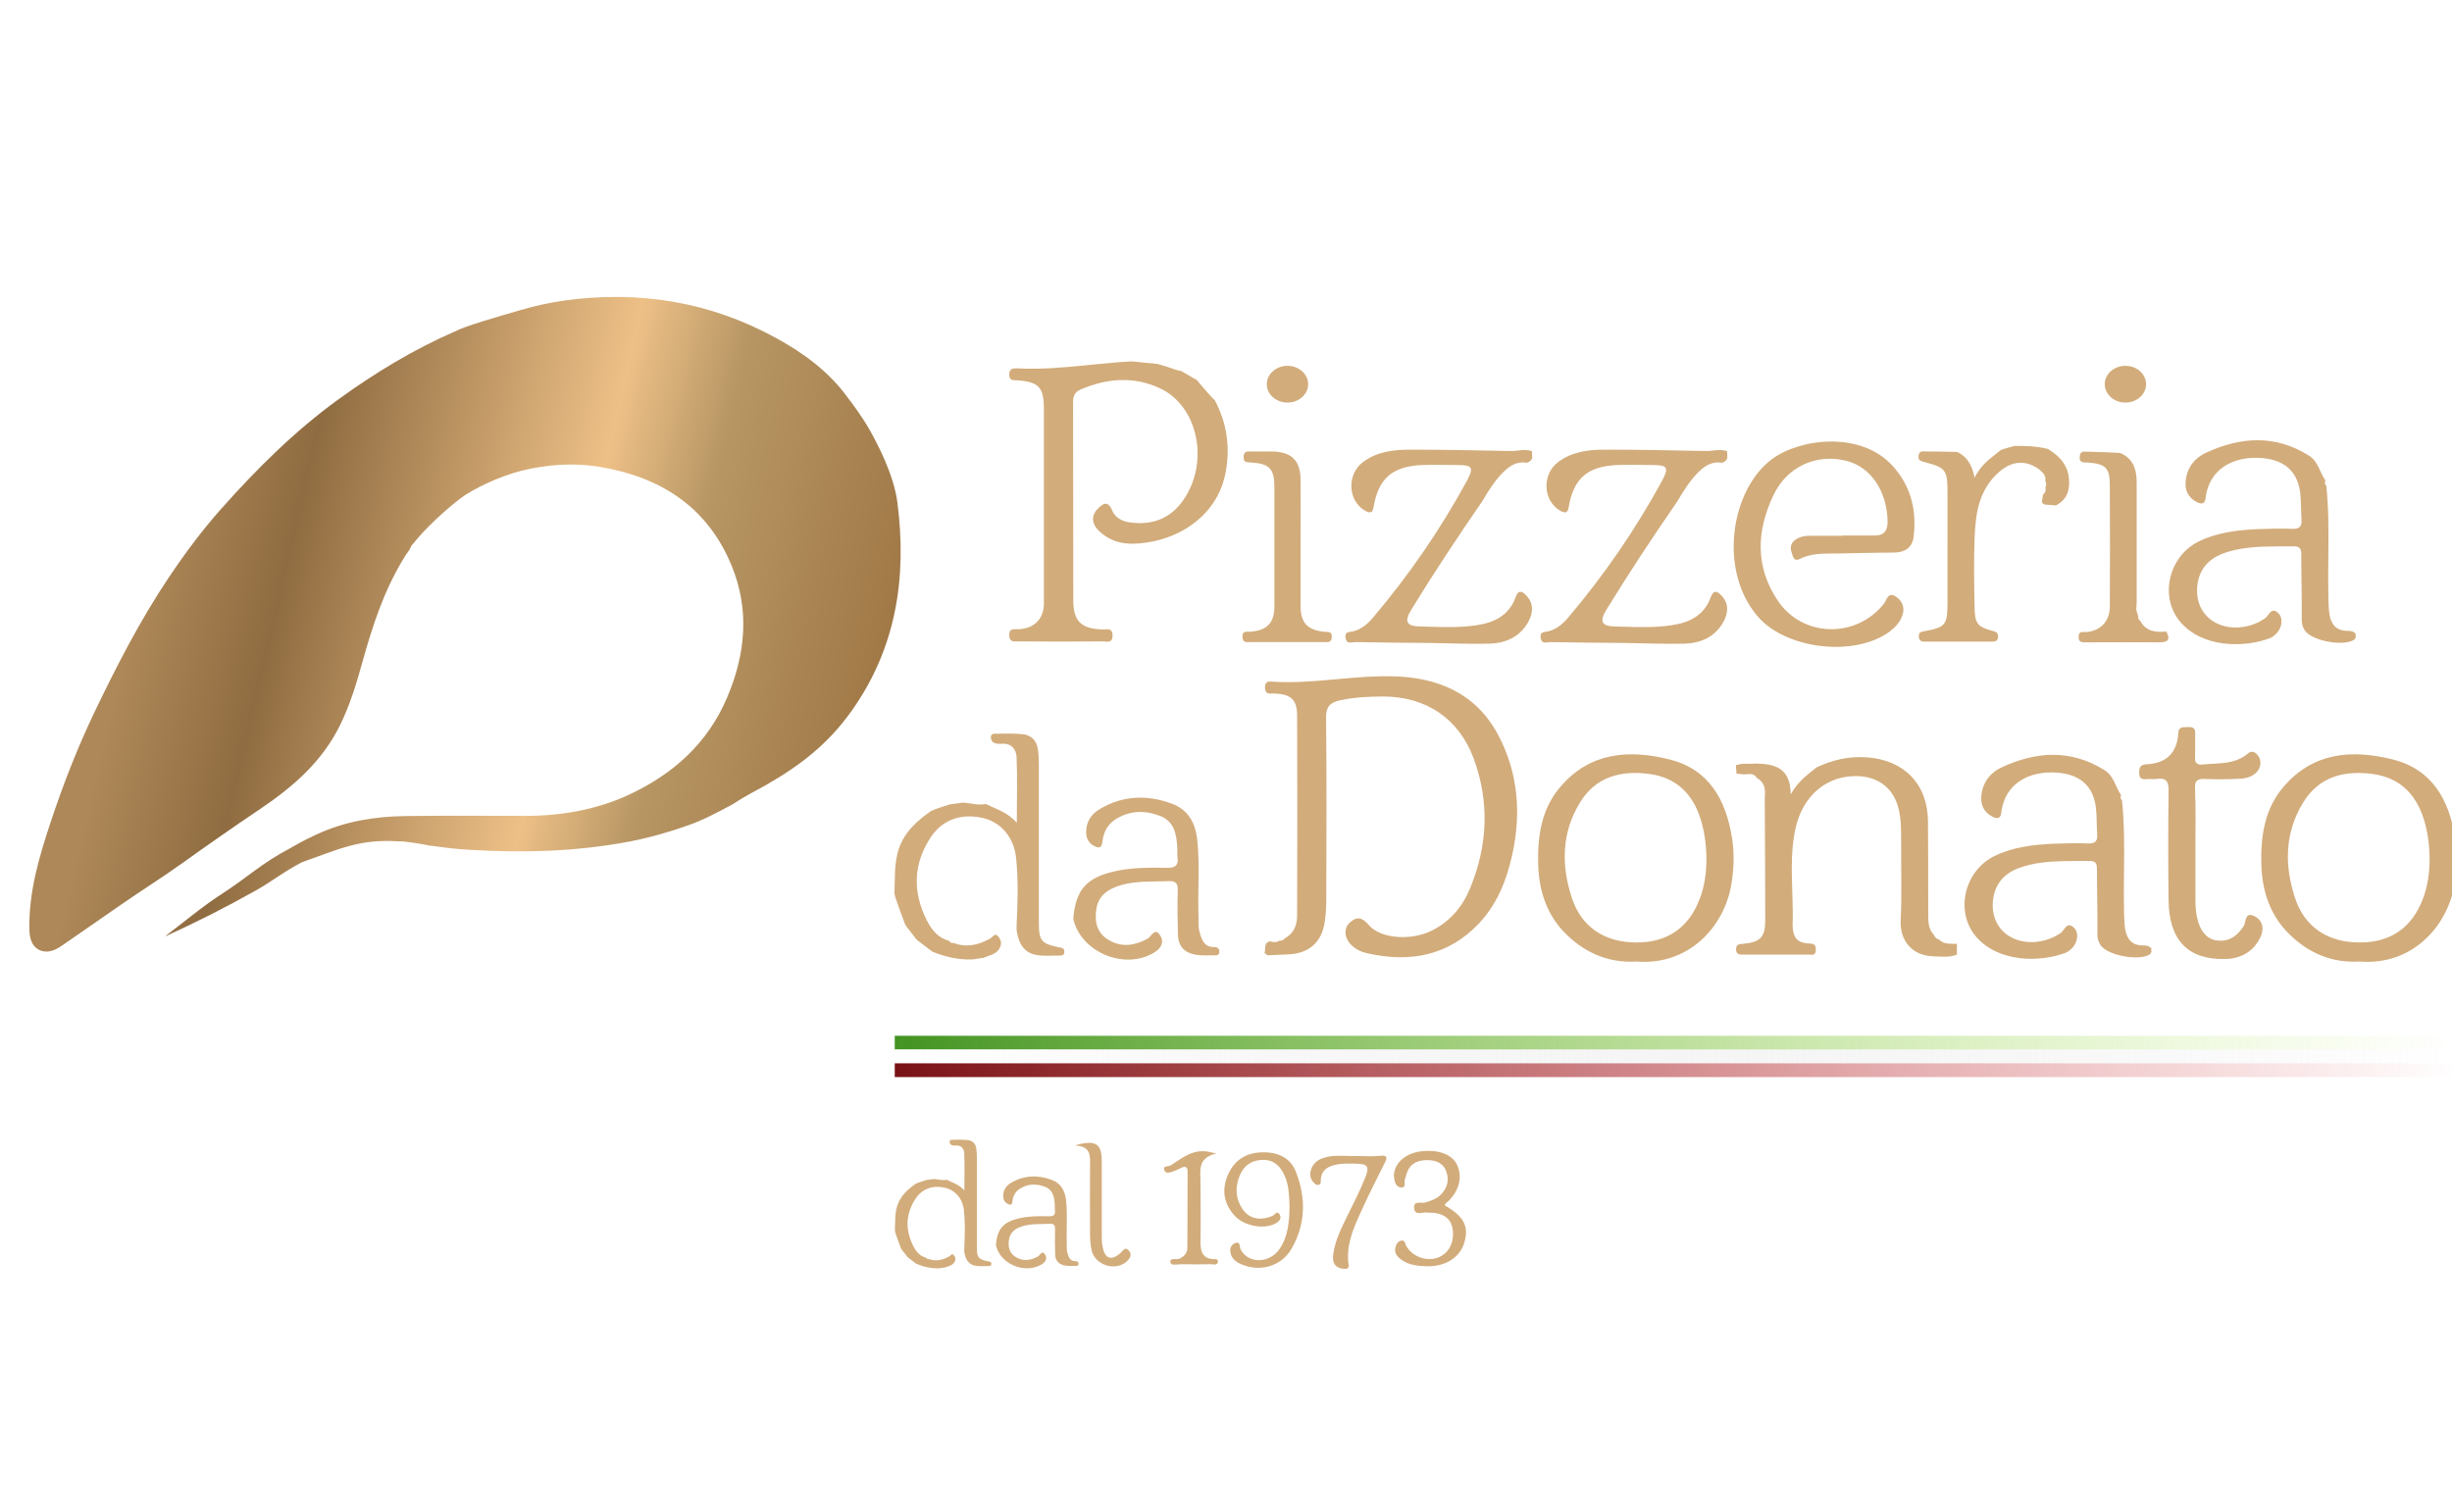 <?xml version="1.0" encoding="UTF-8"?> <svg xmlns="http://www.w3.org/2000/svg" xmlns:xlink="http://www.w3.org/1999/xlink" width="1420px" height="876px" viewBox="0 0 1420 876" version="1.1"><title>Pizzeria_da_Donato_Logo</title><defs><filter x="-5.9%" y="-14.7%" width="111.7%" height="129.3%" filterUnits="objectBoundingBox" id="filter-1"><feOffset dx="10" dy="15" in="SourceAlpha" result="shadowOffsetOuter1"></feOffset><feGaussianBlur stdDeviation="14" in="shadowOffsetOuter1" result="shadowBlurOuter1"></feGaussianBlur><feColorMatrix values="0 0 0 0 0 0 0 0 0 0 0 0 0 0 0 0 0 0 0.5 0" type="matrix" in="shadowBlurOuter1" result="shadowMatrixOuter1"></feColorMatrix><feMerge><feMergeNode in="shadowMatrixOuter1"></feMergeNode><feMergeNode in="SourceGraphic"></feMergeNode></feMerge></filter><linearGradient x1="112.739%" y1="40.029%" x2="16.351%" y2="23.16%" id="linearGradient-2"><stop stop-color="#946937" offset="0%"></stop><stop stop-color="#B79664" offset="36.896%"></stop><stop stop-color="#EDC087" offset="49.868%"></stop><stop stop-color="#8F6C41" offset="83.652%"></stop><stop stop-color="#AE8858" offset="100%"></stop></linearGradient><linearGradient x1="100%" y1="50%" x2="0%" y2="50%" id="linearGradient-3"><stop stop-color="#B4EC51" stop-opacity="0" offset="0%"></stop><stop stop-color="#429321" offset="100%"></stop></linearGradient><linearGradient x1="0%" y1="50%" x2="100%" y2="50%" id="linearGradient-4"><stop stop-color="#FFFFFF" offset="0%"></stop><stop stop-color="#D8D8D8" stop-opacity="0" offset="100%"></stop></linearGradient><linearGradient x1="100%" y1="50%" x2="0%" y2="50%" id="linearGradient-5"><stop stop-color="#D8232A" stop-opacity="0" offset="0%"></stop><stop stop-color="#781115" offset="100%"></stop></linearGradient></defs><g id="Pizzeria_da_Donato_Logo" stroke="none" stroke-width="1" fill="none" fill-rule="evenodd"><g id="Group-2" filter="url(#filter-1)" transform="translate(7, 157)"><g id="pala" transform="translate(-0, 0)" fill="url(#linearGradient-2)" fill-rule="nonzero"><path d="M158.243,327.278 C147.657,332.683 140.57,338.515 131.476,343.635 C114.267,353.322 96.655,362.298 78.441,370.487 C89.345,362.261 99.823,353.373 111.258,345.968 C127.471,335.466 133.844,328.46 150.984,319.379 C153.114,318.25 157.586,315.388 166.273,311.398 C166.31,311.382 166.347,311.366 166.383,311.35 C182.588,303.815 199.842,300.977 217.499,300.72 C240.851,300.382 264.213,300.615 287.571,300.599 C308.538,300.583 329.08,296.927 347.866,288.06 C372.766,276.307 392.629,258.781 403.923,232.428 C414.891,206.835 417.228,181.098 406.572,155.375 C392.59,121.624 365.535,104.275 330.282,98.436 C315.184,95.935 299.972,97.046 285.48,100.568 C272.579,103.705 256.679,111.211 248.941,117.231 C241.203,123.251 229.425,133.824 222.112,143.135 L221.448,143.8 L220.118,146.46 C217.152,150.737 218.332,148.915 216.337,152.215 C205.217,170.604 198.645,190.761 192.959,211.254 C189.453,223.881 185.685,236.409 179.885,248.165 C169.625,268.961 153.104,283.495 134.029,296.372 C118.69,306.725 103.435,317.337 88.358,328.14 C76.849,336.386 64.809,343.898 53.21,351.962 C41.671,359.978 30.119,368.004 18.545,375.991 C14.441,378.825 9.869,380.408 5.54,378.193 C1.452,376.101 0.145,371.495 0.032,366.863 C-0.505,344.728 5.777,323.93 12.652,303.281 C19.787,281.848 27.997,260.824 37.759,240.437 C50.509,213.809 63.996,187.589 80.435,162.984 C89.778,149.003 99.798,135.47 110.918,122.952 C131.601,99.669 153.623,77.72 178.994,59.334 C200.169,43.989 222.359,30.514 246.336,20.044 C246.445,19.996 246.564,19.97 246.69,19.959 C251.007,17.252 272.136,11.208 284.16,7.703 C292.571,5.251 301.16,3.289 309.89,2.087 C353.134,-3.868 394.185,2.776 432.596,23.884 C448.67,32.719 463.276,43.461 474.136,58.61 C475.875,60.666 482.615,70.003 486.019,75.963 C491.337,85.274 500.623,103.08 502.682,118.964 C508.336,162.584 502.035,203.641 475.875,240.224 C462.403,259.064 446.491,271.369 426.492,282.8 C420.507,286.221 415.721,288.397 406.913,294.106 C398.064,298.762 390.959,302.752 381.183,306.212 C371.407,309.673 359.305,313.22 347.933,315.401 C316.971,321.34 285.816,322.173 254.479,320.23 C245.454,319.672 241.454,319.092 231.419,317.762 C226.766,316.731 215.635,315.029 214.135,315.401 C191.334,313.838 179.621,319.791 158.211,327.34 C158.221,327.32 158.232,327.299 158.243,327.278 Z M174.456,318.26 C174.792,318.104 175.126,317.938 175.456,317.762 C175.44,317.756 175.424,317.75 175.408,317.743 C175.091,317.913 174.773,318.086 174.456,318.26 Z" id="Pala"></path></g><g id="Logo" transform="translate(500.993, 37.383)" fill="#D2AC7B" fill-rule="nonzero"><path d="M283.982,464.124 C279.861,472.505 275.606,480.619 271.751,489.133 L271.257,490.21 C270.679,491.468 270.095,492.726 269.519,493.987 L269.027,495.07 C265.03,503.917 261.564,512.975 262.976,523.187 C263.375,525.582 261.912,525.715 260.184,525.582 C254.467,525.049 253.404,521.325 254.201,516.536 C255.398,508.554 259.12,501.504 262.577,494.321 C265.901,487.536 269.358,480.885 272.15,473.968 C275.473,465.986 274.543,464.789 266.034,464.656 C262.71,464.656 259.386,464.523 256.063,465.188 C251.276,466.119 247.155,468.248 246.889,474.101 C246.889,475.165 247.155,476.495 245.825,476.894 C244.363,477.427 243.299,476.229 242.502,475.298 C238.912,471.307 241.305,464.257 247.155,461.863 C251.736,459.975 256.5,460.031 261.281,460.184 L262.429,460.221 L263.577,460.257 C265.108,460.3 266.637,460.324 268.161,460.266 C272.548,460.266 277.069,460.665 281.323,460.133 C285.71,459.601 285.312,461.464 283.982,464.124 Z M91.12,474.109 C96.162,475.92 98.645,480.145 99.322,485.351 C99.86,489.875 99.875,494.421 99.816,498.965 L99.78,501.443 C99.735,504.333 99.695,507.221 99.774,510.099 C99.924,512.288 99.548,514.476 100.225,516.513 C100.902,518.927 101.73,521.266 104.966,521.191 C105.944,521.191 106.696,521.643 106.621,522.775 C106.561,523.862 105.923,523.934 105.208,523.92 L104.991,523.914 C104.882,523.91 104.773,523.907 104.665,523.907 C102.633,523.907 100.601,524.058 98.72,523.681 C95.259,523.077 93.152,520.889 93.077,517.267 C92.926,512.363 92.851,507.534 93.001,502.63 C93.077,500.14 92.249,499.385 89.766,499.536 C84.649,499.763 79.532,499.385 74.491,500.819 C70.277,502.026 66.891,504.214 66.289,508.968 C65.687,513.118 66.665,516.815 70.578,519.003 C74.716,521.342 78.93,520.738 83.069,518.475 C83.376,518.312 83.678,517.992 83.986,517.645 L84.14,517.469 C84.192,517.41 84.244,517.351 84.296,517.292 L84.453,517.118 C85.293,516.202 86.202,515.541 87.358,517.569 C88.712,519.984 87.207,521.87 85.025,523.153 C75.318,528.811 61.172,522.775 58.764,511.91 C59.517,502.403 63.053,498.405 72.384,496.292 C78.027,495.009 83.821,495.085 89.54,495.16 C92.098,495.236 93.302,494.406 92.926,491.689 C92.776,490.708 92.926,489.652 92.851,488.671 C92.625,484.295 91.948,479.919 87.207,478.108 C82.166,476.146 77.124,476.297 72.459,479.315 C69.976,480.975 68.621,483.541 68.32,486.559 C68.095,489.049 66.74,488.671 65.235,487.766 C63.73,486.86 63.053,485.427 62.978,483.692 C62.903,480.221 64.483,477.655 67.342,475.92 C74.942,471.318 83.069,471.091 91.12,474.109 Z M42.221,451.011 C45.164,451.238 47.05,453.056 47.427,456.085 C47.654,457.675 47.729,459.341 47.729,460.931 L47.729,513.335 C47.729,519.091 48.635,520.151 54.294,521.287 C55.124,521.438 56.105,521.438 56.105,522.725 C56.105,523.901 55.413,524.003 54.604,524.012 L54.37,524.013 L54.37,524.013 C51.955,524.013 49.54,524.24 47.201,523.861 C42.598,523.18 41.013,519.696 40.41,515.607 L40.41,514.092 C40.787,506.671 41.013,499.25 40.259,491.904 C39.58,485.089 35.354,480.166 29.619,478.727 C22.526,476.986 16.263,479.03 12.339,484.786 C6.453,493.57 6.152,502.885 10.83,512.275 C12.415,515.456 14.603,518.258 18.3,519.166 C18.602,519.772 19.055,519.999 19.659,519.848 C23.96,521.514 27.884,520.529 31.732,518.409 C32.562,517.955 33.317,516.289 34.449,517.803 C35.505,519.091 35.58,520.529 34.599,521.968 C33.776,523.156 32.532,523.674 31.25,524.124 L30.479,524.391 C30.137,524.51 29.798,524.632 29.468,524.77 C28.261,524.922 27.129,525.149 25.922,525.3 C21.319,525.452 16.942,524.467 12.717,522.725 C11.056,521.438 9.321,520.151 7.661,518.863 L7.649,518.851 L7.585,518.788 L7.585,518.788 L6.725,517.664 L6.725,517.664 L4.975,515.444 C4.685,515.072 4.397,514.698 4.114,514.32 L4.114,514.092 C4.114,514.092 3.888,514.017 3.888,514.017 C2.756,511.063 1.624,507.958 0.568,504.854 C0.492,504.399 0.341,503.945 0.266,503.491 C0.313,502.481 0.334,501.474 0.351,500.47 L0.372,499.265 C0.433,495.854 0.555,492.459 1.624,489.026 C3.586,483.12 7.812,479.485 12.566,476.153 C12.566,476.153 12.599,476.161 12.644,476.172 L12.789,476.209 C12.834,476.22 12.867,476.228 12.867,476.228 L13.094,476.001 C13.32,475.925 13.622,475.774 13.848,475.698 C15.358,475.168 16.867,474.638 18.376,474.184 C19.885,473.956 21.394,473.805 22.828,473.578 C25.318,473.729 27.808,474.562 30.374,474.032 C33.618,475.774 37.316,476.607 40.485,480.242 C40.485,472.29 40.712,465.399 40.41,458.508 C40.259,456.009 38.674,453.889 35.429,454.191 C34.599,454.267 33.694,454.191 32.939,453.813 C32.26,453.51 31.958,452.753 31.958,451.92 C32.034,450.859 32.864,450.859 33.618,450.859 C36.486,450.859 39.429,450.708 42.221,451.011 Z M232.663,469.844 C238.38,484.743 238.114,499.775 230.004,513.875 C224.021,524.384 211.391,527.71 200.489,522.788 C197.963,521.724 195.836,519.994 194.905,517.467 C193.975,514.673 194.374,511.88 197.298,510.683 C200.489,509.486 199.692,512.811 200.489,514.407 C204.877,522.788 217.241,522.655 223.091,514.008 C228.01,506.692 228.675,498.311 228.808,489.399 C228.542,483.147 228.542,476.495 225.351,470.376 C222.692,465.188 218.703,462.129 212.721,462.528 C206.605,462.794 202.351,465.853 199.957,471.573 C197.165,478.358 197.431,485.009 201.686,491.128 C205.541,496.715 211.923,497.912 218.836,494.986 C219.161,494.856 219.494,494.583 219.833,494.283 L220.205,493.951 C221.141,493.123 222.116,492.414 223.091,494.188 C224.42,496.449 222.825,498.178 220.565,499.376 C214.05,502.967 202.218,500.839 196.767,494.587 C190.784,487.802 189.454,480.087 192.911,471.706 C196.501,462.794 203.547,458.271 212.987,458.138 C221.894,457.872 229.472,461.197 232.663,469.844 Z M120.054,463.459 L120.054,505.229 C120.054,507.889 120.054,510.55 120.586,513.077 C121.916,519.728 125.505,521.059 130.69,516.669 C131.056,516.364 131.401,515.975 131.742,515.589 L131.928,515.379 L132.114,515.173 C133.137,514.055 134.189,513.243 135.742,515.073 C138.003,517.6 136.141,520.128 133.881,521.857 C127.234,527.045 116.066,523.187 114.204,514.94 C113.407,511.481 113.274,507.889 113.274,504.431 C113.141,491.66 113.274,478.757 113.274,465.986 C113.274,465.409 113.284,464.825 113.291,464.243 L113.295,463.855 C113.334,459.077 112.931,454.495 104.366,454.147 C116.598,450.688 120.054,452.95 120.054,463.459 Z M325.861,465.454 C328.919,471.972 327.191,479.688 321.607,485.541 C320.809,486.738 319.081,487.137 318.682,488.867 C329.451,494.986 332.642,500.706 330.249,509.619 C327.989,518.664 319.48,524.384 308.312,524.118 C302.994,523.985 297.676,523.453 293.289,520.128 C291.028,518.398 289.433,516.403 290.098,513.343 C290.497,511.614 291.294,509.885 293.156,509.352 C295.045,508.88 295.525,509.952 295.93,511.137 L296.02,511.402 C296.154,511.8 296.291,512.199 296.479,512.545 C299.936,518.265 307.115,521.192 313.63,519.462 C319.746,517.733 323.468,512.412 323.468,505.362 C323.468,497.779 319.48,493.789 311.636,493.123 C310.572,492.99 309.376,493.256 308.312,492.99 C307.657,492.887 306.895,492.971 306.114,493.081 L305.61,493.154 C303.534,493.453 301.455,493.688 301,490.862 C300.202,485.674 305.254,487.935 307.647,487.137 C310.572,486.206 313.497,485.275 315.89,483.147 C320.012,479.289 321.474,474.633 319.613,469.312 C318.017,464.523 313.896,462.794 309.11,462.661 C303.659,462.528 299.005,464.124 296.878,469.711 C296.346,470.908 296.214,472.372 295.682,473.436 C295.399,474.048 295.45,474.894 295.48,475.72 L295.49,476.01 L295.494,476.296 C295.495,477.569 295.233,478.64 293.289,478.491 C290.364,478.225 289.566,475.165 289.3,472.372 C289.167,471.307 289.3,470.11 289.566,469.046 C291.161,462.794 297.41,458.271 305.653,457.473 C315.624,456.542 323.07,459.468 325.861,465.454 Z M181.61,457.739 C182.408,457.872 183.206,458.138 186.396,458.803 C177.717,460.896 177.016,465.786 177.112,470.821 L177.122,471.252 L177.128,471.468 L177.128,471.468 L177.142,471.901 L177.158,472.333 L177.173,472.764 L177.173,472.764 L177.189,473.194 C177.191,473.266 177.193,473.338 177.196,473.409 L177.208,473.837 C177.217,474.194 177.223,474.548 177.223,474.899 C177.223,486.339 177.489,497.912 177.223,509.352 C177.09,515.871 178.552,520.261 186.131,519.994 C186.529,519.994 186.928,520.394 187.194,520.66 C187.327,521.059 187.327,521.325 187.327,521.591 C186.94,523.235 185.85,523.191 184.722,523.045 L184.44,523.007 C184.392,523.001 184.345,522.995 184.298,522.989 L184.018,522.955 C183.832,522.935 183.649,522.921 183.472,522.921 C177.888,523.054 172.437,523.054 166.853,522.921 C166.324,522.893 165.725,522.929 165.106,522.983 L164.69,523.022 L164.062,523.082 L164.062,523.082 L163.644,523.12 C161.775,523.281 160.057,523.277 159.806,521.857 C159.513,520.171 160.674,519.979 162.086,519.969 L162.403,519.97 C163.472,519.977 164.631,520.03 165.39,519.595 C167.916,518.265 169.645,516.27 169.645,513.343 C169.778,498.711 169.645,484.211 169.778,469.578 C169.778,466.785 168.847,465.853 166.188,467.051 C164.593,467.849 162.997,468.647 161.402,469.179 C159.541,469.844 156.881,470.775 156.217,468.248 C155.685,466.563 156.926,466.356 158.206,466.169 L158.48,466.128 C159.028,466.046 159.559,465.948 159.939,465.72 C160.512,465.353 161.083,464.978 161.652,464.601 L162.675,463.919 C162.789,463.843 162.902,463.767 163.016,463.692 L163.698,463.238 L163.698,463.238 L164.382,462.787 C169.515,459.426 174.802,456.5 181.61,457.739 Z M448.841,230.532 C471.708,236.252 481.413,253.812 485.003,275.628 C486.466,284.806 486.2,294.118 484.604,303.297 C480.35,327.773 459.743,350.122 429.563,347.594 C414.008,348.525 400.713,342.938 389.678,332.429 C377.978,321.388 373.192,306.889 372.793,291.192 C372.394,274.963 374.654,259.133 385.689,246.362 C402.84,226.275 425.441,224.679 448.841,230.532 Z M867.634,230.532 C890.502,236.252 900.207,253.812 903.797,275.628 C905.259,284.806 904.994,294.118 903.398,303.297 C899.144,327.773 878.536,350.122 848.357,347.594 C832.801,348.525 819.506,342.938 808.472,332.429 C796.772,321.388 791.986,306.889 791.587,291.192 C791.188,274.963 793.448,259.133 804.483,246.362 C821.634,226.275 844.235,224.679 867.634,230.532 Z M160.737,256.206 C169.645,259.399 174.032,266.848 175.229,276.027 C176.301,285.027 176.196,294.078 176.057,303.116 L176.011,306.129 C175.945,310.646 175.903,315.159 176.026,319.659 C176.292,323.517 175.628,327.374 176.824,330.966 C178.021,335.223 179.483,339.347 185.2,339.214 C186.928,339.214 188.258,340.012 188.125,342.007 C187.992,344.402 186.264,344.002 184.668,344.002 C181.078,344.002 177.489,344.269 174.165,343.603 C168.049,342.539 164.327,338.681 164.194,332.296 C163.928,323.65 163.795,315.136 164.061,306.489 C164.194,302.1 162.731,300.769 158.344,301.035 C149.303,301.435 140.263,300.769 131.355,303.297 C123.91,305.425 117.927,309.283 116.863,317.664 C115.8,324.98 117.528,331.498 124.442,335.356 C131.754,339.48 139.199,338.415 146.511,334.425 C147.319,333.997 148.109,332.959 148.937,332.055 L149.136,331.841 C150.571,330.331 152.129,329.396 154.09,332.828 C156.483,337.085 153.824,340.411 149.968,342.672 C132.817,352.649 107.823,342.007 103.568,322.852 C104.898,306.09 111.147,299.04 127.632,295.315 C136.607,293.28 145.796,293.184 154.91,293.282 L156.934,293.307 C157.271,293.311 157.608,293.316 157.945,293.32 C162.465,293.453 164.593,291.99 163.928,287.201 C163.662,285.472 163.928,283.609 163.795,281.88 C163.396,274.164 162.2,266.449 153.824,263.256 C144.916,259.798 136.008,260.064 127.765,265.385 C123.378,268.311 120.985,272.834 120.453,278.155 C120.054,282.545 117.661,281.88 115.002,280.284 C112.343,278.687 111.147,276.16 111.014,273.1 C110.881,266.981 113.673,262.458 118.725,259.399 C132.153,251.284 146.511,250.885 160.737,256.206 Z M73.92,215.899 C79.106,216.299 82.429,219.491 83.094,224.812 C83.493,227.606 83.626,230.532 83.626,233.326 L83.626,325.379 C83.626,335.489 85.221,337.351 95.193,339.347 C95.284,339.363 95.376,339.379 95.469,339.394 L95.749,339.439 L95.885,339.461 L95.885,339.461 L96.155,339.507 C97.32,339.718 98.383,340.1 98.383,341.874 C98.383,343.994 97.098,344.127 95.623,344.135 L95.325,344.136 C91.071,344.136 86.817,344.535 82.695,343.869 C74.585,342.672 71.793,336.553 70.73,329.37 L70.73,326.709 C71.394,313.673 71.793,300.636 70.464,287.733 C69.267,275.761 61.822,267.114 51.718,264.587 C39.22,261.527 28.185,265.119 21.272,275.229 C10.902,290.659 10.37,307.022 18.613,323.517 C21.405,329.104 25.261,334.026 31.775,335.622 C32.307,336.686 33.105,337.085 34.168,336.819 C41.746,339.746 48.66,338.016 55.44,334.292 C55.822,334.083 56.194,333.73 56.572,333.369 L56.856,333.099 C57.841,332.179 58.883,331.435 60.227,333.227 C62.088,335.489 62.221,338.016 60.492,340.544 C59.003,342.686 56.733,343.589 54.41,344.394 L53.413,344.737 C52.749,344.966 52.09,345.2 51.452,345.466 C49.325,345.732 47.33,346.131 45.203,346.397 C37.093,346.663 29.382,344.934 21.937,341.874 C19.012,339.613 15.954,337.351 13.029,335.09 L13.015,335.076 L12.943,335.004 L12.903,334.963 C12.899,334.959 12.896,334.957 12.896,334.957 C10.902,332.296 8.775,329.769 6.78,327.108 L6.78,326.709 L6.758,326.702 L6.623,326.657 C6.596,326.648 6.567,326.638 6.539,326.629 L6.404,326.584 C6.39,326.579 6.382,326.576 6.382,326.576 C4.387,321.388 2.393,315.934 0.532,310.48 C0.399,309.682 0.133,308.884 -5.68596149e-14,308.086 C0.399,299.572 -0.266,291.192 2.393,282.678 C5.85,272.302 13.295,265.917 21.671,260.064 C21.671,260.064 22.203,260.197 22.203,260.197 L22.602,259.798 C23,259.665 23.532,259.399 23.931,259.266 C26.59,258.334 29.249,257.403 31.908,256.605 C34.567,256.206 37.226,255.94 39.752,255.541 C44.14,255.807 48.527,257.27 53.047,256.339 C58.764,259.399 65.279,260.862 70.863,267.247 C70.863,253.279 71.261,241.174 70.73,229.069 C70.464,224.679 67.672,220.954 61.955,221.487 C60.492,221.62 58.897,221.487 57.568,220.821 C56.371,220.289 55.839,218.959 55.839,217.496 C55.958,215.826 57.146,215.653 58.349,215.635 L58.626,215.634 L58.764,215.633 L58.764,215.633 C63.816,215.633 69.001,215.367 73.92,215.899 Z M753.297,216.432 C753.164,220.688 753.43,224.812 753.164,229.069 C753.031,232.528 754.361,233.858 757.684,233.459 C759.217,233.301 760.761,233.204 762.306,233.119 L763.233,233.07 L764.105,233.023 C771.078,232.649 778.01,232.129 784.009,226.941 C786.801,224.413 791.055,228.005 791.055,232.528 C791.055,237.45 786.402,241.44 779.222,241.706 C772.442,242.105 765.529,242.105 758.748,241.839 C754.494,241.706 753.031,242.771 753.164,247.293 C753.696,258.467 753.43,269.775 753.43,280.949 L753.43,312.077 C753.43,316.732 753.829,321.388 755.424,325.778 C757.286,331.099 760.742,335.09 766.725,335.489 C773.373,336.021 777.76,332.562 781.35,327.108 C781.726,326.527 781.944,325.664 782.159,324.755 L782.231,324.45 L782.342,323.991 C782.933,321.598 783.804,319.334 787.731,321.388 C792.517,323.916 793.315,328.572 791.055,333.494 C787.066,342.14 779.222,345.998 770.714,346.131 C748.91,346.663 738.141,335.09 737.875,312.21 C737.609,291.059 737.609,269.775 737.875,248.624 C738.008,243.037 736.279,241.041 730.828,241.839 C728.834,242.105 726.84,241.706 724.846,241.972 C722.187,242.105 720.857,241.44 720.857,238.381 C720.857,235.188 721.389,233.592 725.112,233.326 C734.152,232.927 740.8,229.069 742.927,219.624 C743.193,218.294 743.459,216.964 743.459,215.633 C743.459,212.032 745.566,211.804 747.835,211.794 L748.311,211.794 L748.311,211.794 L748.629,211.794 C748.947,211.794 749.264,211.79 749.574,211.776 C753.164,211.643 753.43,213.638 753.297,216.432 Z M700.649,236.651 C704.155,238.823 705.774,242.096 707.316,245.417 L707.659,246.155 C708.458,247.878 709.272,249.592 710.354,251.151 C709.955,252.481 709.955,253.546 710.886,254.211 C712.298,267.679 712.205,281.2 712.066,294.708 L712.025,298.76 C711.958,305.512 711.916,312.259 712.082,318.994 L712.116,319.901 L712.116,319.901 L712.175,321.712 C712.255,324.124 712.36,326.516 712.747,328.838 C713.678,334.425 716.47,338.149 722.718,338.282 L722.932,338.283 L722.932,338.283 L723.359,338.285 C725.132,338.305 726.849,338.496 728.037,340.278 C727.904,340.411 727.771,340.544 727.771,340.81 C727.771,341.076 727.904,341.475 728.037,341.741 C727.771,342.273 727.505,343.071 726.973,343.47 C720.724,347.461 702.643,344.136 698.522,338.149 C697.325,336.42 696.66,334.425 696.66,332.03 C696.719,326.532 696.673,321.034 696.604,315.535 L696.493,307.288 C696.439,303.164 696.394,299.04 696.394,294.916 L696.394,294.193 C696.387,291.469 696.176,289.329 692.14,289.329 C689.996,289.354 687.848,289.356 685.697,289.358 L683.546,289.363 C674.939,289.387 666.314,289.562 657.839,291.458 C648,293.719 639.359,297.976 636.7,309.017 C634.439,318.994 637.896,328.173 645.474,332.828 C654.116,338.282 666.613,337.218 675.521,330.966 C677.648,329.503 678.978,323.916 683.232,328.173 C686.157,331.232 685.226,337.218 681.238,340.544 C680.44,341.209 679.51,342.007 678.579,342.406 C663.423,348.259 639.093,348.259 626.196,332.961 C614.098,318.595 619.549,294.916 637.231,286.403 C648,281.215 659.7,279.884 671.4,279.352 C678.047,279.086 684.695,278.953 691.342,279.219 C695.464,279.352 696.793,277.756 696.527,273.765 C696.128,268.444 696.394,263.123 695.73,257.935 C694.134,246.628 687.62,240.243 676.319,238.514 C661.029,236.252 643.347,241.839 640.954,261.527 C640.555,264.986 638.561,264.853 636.301,263.921 C630.85,261.261 628.723,256.738 629.52,250.885 C630.451,243.436 634.838,237.982 641.353,235.055 C661.295,225.876 681.105,224.546 700.649,236.651 Z M288.369,182.377 C314.561,182.909 336.63,192.088 349.527,216.166 C361.226,238.115 363.088,261.66 357.77,285.738 C354.579,300.37 349.128,314.072 338.758,325.246 C320.809,344.402 298.474,348.392 273.745,342.805 C270.288,342.007 267.097,340.544 264.438,337.883 C260.45,333.893 260.051,328.306 263.774,324.98 C267.895,321.255 270.953,322.053 274.676,326.443 C281.589,334.425 298.873,335.622 310.705,329.902 C321.607,324.714 329.052,315.801 333.44,305.026 C343.544,280.417 344.74,255.142 335.434,230 C326.925,206.987 308.046,194.216 283.45,194.083 C274.809,194.083 266.3,194.482 257.791,196.345 C252.207,197.675 249.947,199.936 249.947,206.189 C250.346,240.908 250.213,275.628 250.08,310.347 C250.08,315.136 249.947,320.058 249.149,324.847 C247.421,336.553 239.843,343.071 227.877,343.47 C223.889,343.603 219.9,343.869 216.044,344.002 C215.513,343.603 214.848,343.071 214.316,342.672 C214.582,341.95 214.631,341.152 214.661,340.362 L214.673,340.024 C214.742,338.17 214.864,336.426 217.64,335.888 C219.501,336.553 221.362,336.553 223.091,335.489 C224.42,335.622 225.484,335.09 226.149,334.026 L226.282,334.026 C231.6,331.099 233.195,326.177 233.195,320.723 C233.328,282.279 233.328,243.702 233.195,205.257 C233.195,195.946 229.605,192.753 220.299,192.354 C219.983,192.336 219.653,192.342 219.318,192.355 L219.03,192.368 C218.837,192.377 218.643,192.386 218.451,192.394 L218.163,192.404 C216.345,192.451 214.677,192.176 214.582,189.028 C214.479,185.511 216.466,185.292 218.481,185.431 L218.769,185.453 C218.864,185.461 218.96,185.47 219.055,185.478 L219.34,185.504 C219.623,185.53 219.9,185.555 220.166,185.57 C231.291,186.152 242.321,185.286 253.349,184.305 L258.863,183.811 C268.667,182.937 278.481,182.147 288.369,182.377 Z M563.311,229.335 C584.716,230.931 598.277,244.766 598.543,266.183 C598.676,284.407 598.676,302.765 598.676,320.989 C598.676,324.98 598.942,328.971 601.867,332.03 C602.531,333.361 603.329,334.558 604.924,334.824 C607.298,337.307 610.286,337.337 613.246,337.331 L614.123,337.33 C614.515,337.332 614.906,337.337 615.295,337.351 L615.295,343.603 C610.641,345.466 605.589,344.668 601.069,344.535 C588.572,344.002 582.19,334.558 582.722,324.049 C583.519,308.352 582.855,292.655 582.988,276.958 C582.988,270.972 582.988,264.986 581.525,259.133 C578.733,247.692 570.623,241.041 558.924,240.243 C540.576,239.179 525.952,251.018 521.697,270.972 C519.356,282.031 519.522,293.222 519.871,304.406 L520.01,308.735 C520.114,311.98 520.208,315.224 520.235,318.462 L520.235,322.452 C519.57,333.627 522.096,337.085 530.871,337.218 C533.663,337.484 533.663,339.48 533.53,341.475 C533.32,343.68 531.95,343.73 530.598,343.653 L530.328,343.637 C530.059,343.62 529.793,343.603 529.542,343.603 L491.452,343.603 C489.198,343.596 487.269,343.449 487.396,340.278 C487.529,337.484 489.39,337.484 491.518,337.351 C501.622,336.42 504.414,333.361 504.281,323.118 C504.281,300.37 504.148,277.756 504.015,255.009 L504.015,252.348 C504.547,247.692 503.882,243.702 499.362,241.174 C497.906,238.71 495.697,238.887 493.447,239.083 L492.814,239.137 L492.814,239.137 L492.393,239.167 C492.322,239.171 492.252,239.175 492.182,239.179 C490.72,239.046 489.125,238.913 487.662,238.78 C487.529,237.183 487.396,235.454 487.263,233.858 C488.46,233.592 489.656,233.326 490.853,233.06 L494.841,233.06 L495.839,233.039 L497.833,232.947 C498.165,232.935 498.498,232.927 498.83,232.927 C509.333,233.193 518.905,234.922 519.038,250.752 C523.559,242.771 529.01,239.312 533.929,235.188 C543.235,230.798 552.808,228.537 563.311,229.335 Z M396.99,255.541 C386.354,272.834 386.088,291.724 392.204,310.48 C397.655,327.507 411.216,336.553 429.563,336.553 C447.378,336.686 459.876,328.173 466.257,311.544 C469.182,304.095 470.246,295.98 470.246,287.733 C470.113,280.017 469.182,272.302 466.789,264.853 C462.269,250.619 452.962,241.307 437.939,239.046 C421.187,236.651 406.296,240.243 396.99,255.541 Z M815.784,255.541 C805.148,272.834 804.882,291.724 810.998,310.48 C816.449,327.507 830.009,336.553 848.357,336.553 C866.172,336.686 878.669,328.173 885.051,311.544 C887.976,304.095 889.039,295.98 889.039,287.733 C888.907,280.017 887.976,272.302 885.583,264.853 C881.062,250.619 871.756,241.307 856.733,239.046 C839.981,236.651 825.09,240.243 815.784,255.541 Z M578.467,60.925 C588.837,72.632 592.161,86.732 590.167,101.897 C589.369,107.617 585.381,110.544 579.398,110.677 C568.629,110.81 557.727,110.943 546.958,111.209 C546.018,111.225 545.075,111.231 544.132,111.237 L543.001,111.243 L541.869,111.251 C535.835,111.307 529.827,111.598 524.224,114.401 C521.963,115.466 521.033,114.667 520.235,112.672 C519.038,109.48 518.108,106.154 521.299,103.626 C523.825,101.631 526.883,100.966 530.073,100.966 L549.351,100.966 C549.085,100.966 549.085,100.966 549.085,100.833 L567.698,100.833 C572.75,100.833 575.144,98.438 575.144,92.984 C575.011,75.292 565.438,60.925 550.947,57.467 C533.663,53.343 516.911,60.925 509.067,77.421 C499.229,98.039 498.298,118.924 511.593,138.612 C526.085,160.029 556.929,160.561 573.016,140.341 C573.374,139.894 573.685,139.3 574,138.675 L574.146,138.385 C574.191,138.295 574.237,138.204 574.283,138.113 L574.424,137.841 C575.416,135.943 576.651,134.241 579.531,135.951 C583.253,138.213 585.381,142.071 583.785,146.86 C582.456,150.983 579.531,154.043 576.207,156.57 C555.866,171.336 516.379,166.813 499.894,147.658 C477.026,121.053 484.205,74.228 508.402,56.403 C524.622,44.563 559.987,40.041 578.467,60.925 Z M818.975,54.407 C822.368,56.509 823.994,59.643 825.493,62.853 L825.813,63.542 L825.813,63.542 L826.156,64.28 C826.901,65.878 827.675,67.459 828.68,68.907 C828.281,70.237 828.281,71.301 829.212,71.966 C830.554,84.762 830.536,97.604 830.412,110.438 L830.371,114.49 C830.294,121.918 830.226,129.342 830.408,136.75 C830.541,140.075 830.541,143.401 831.073,146.593 C832.004,152.181 834.796,155.905 841.044,156.038 L841.471,156.039 C843.32,156.048 845.128,156.181 846.362,158.034 C846.229,158.167 846.096,158.3 846.096,158.566 C846.096,158.832 846.229,159.231 846.362,159.497 C846.096,160.029 845.831,160.827 845.299,161.226 C839.05,165.217 820.969,161.891 816.847,155.905 C815.651,154.176 814.986,152.181 814.986,149.786 C815.119,137.415 814.72,125.043 814.72,112.672 L814.72,111.949 C814.713,109.224 814.502,107.085 810.466,107.085 C799.032,107.218 787.465,106.686 776.165,109.213 C766.326,111.475 757.684,115.732 755.025,126.773 C752.765,136.75 756.222,145.928 763.8,150.584 C772.442,156.038 784.939,154.974 793.847,148.722 C794.501,148.272 795.08,147.431 795.692,146.607 L795.877,146.36 C797.209,144.604 798.744,143.112 801.558,145.928 C804.483,148.988 803.552,154.974 799.564,158.3 C798.766,158.965 797.835,159.763 796.905,160.162 C781.748,166.015 757.419,166.015 744.522,150.717 C732.424,136.351 737.875,112.672 755.557,104.159 C766.326,98.971 778.026,97.64 789.725,97.108 C796.373,96.842 803.021,96.709 809.668,96.975 C813.79,97.108 815.119,95.512 814.853,91.521 C814.454,86.2 814.72,80.879 814.055,75.691 C812.46,64.384 805.945,57.999 794.645,56.27 C779.355,54.008 761.673,59.595 759.28,79.283 C758.881,82.742 756.887,82.608 754.627,81.677 C749.176,79.017 747.048,74.494 747.846,68.641 C748.777,61.191 753.164,55.737 759.679,52.811 C779.621,43.632 799.431,42.302 818.975,54.407 Z M411.482,51.082 C430.892,51.082 450.436,51.481 469.847,51.88 C471.126,51.921 472.405,51.796 473.684,51.651 L474.537,51.553 C477.095,51.261 479.653,51.022 482.211,52.013 C482.211,53.343 482.344,54.673 482.344,56.004 C481.812,57.467 480.616,58.265 479.286,58.664 C473.702,57.733 469.581,60.26 465.858,63.852 C460.673,68.907 456.951,75.026 453.228,81.278 C439.002,101.897 425.175,122.782 412.146,144.066 C408.158,150.717 409.62,153.378 417.331,153.511 C418.485,153.539 419.641,153.572 420.797,153.607 L423.112,153.676 C431.99,153.942 440.925,154.157 449.771,152.846 C460.141,151.382 468.916,147.259 472.772,136.484 C474.367,131.961 476.627,133.158 478.887,135.552 C483.408,140.208 482.876,145.662 480.084,150.85 C475.032,159.896 466.523,163.355 456.818,163.488 C446.049,163.754 435.147,163.222 424.378,163.089 C409.62,162.956 394.73,162.823 379.972,162.556 C379.582,162.556 379.159,162.606 378.727,162.663 L378.438,162.701 C376.599,162.945 374.668,163.154 374.255,160.162 C373.74,157.17 375.383,156.819 377.201,156.563 L377.489,156.524 C377.923,156.464 378.361,156.402 378.776,156.304 C383.429,155.107 387.019,152.048 390.077,148.456 C410.95,123.846 429.164,97.374 444.586,69.04 C448.708,61.324 447.644,59.994 439.002,59.994 C432.089,59.994 425.308,59.728 418.395,59.994 C401.244,60.792 393.267,67.843 390.475,84.338 C389.944,87.796 388.481,88.063 385.556,86.466 C375.585,80.746 374.787,65.448 384.36,58.265 C392.337,52.279 401.909,51.082 411.482,51.082 Z M298.474,51.082 C317.884,51.082 337.428,51.481 356.839,51.88 C358.118,51.921 359.397,51.796 360.676,51.651 L361.529,51.553 C364.087,51.261 366.645,51.022 369.203,52.013 C369.203,53.343 369.336,54.673 369.336,56.004 C368.804,57.467 367.608,58.265 366.278,58.664 C360.694,57.733 356.573,60.26 352.85,63.852 C347.665,68.907 343.943,75.026 340.22,81.278 C325.994,101.897 312.168,122.782 299.138,144.066 C295.15,150.717 296.612,153.378 304.324,153.511 C305.477,153.539 306.633,153.572 307.789,153.607 L310.104,153.676 C318.982,153.942 327.917,154.157 336.763,152.846 C347.134,151.382 355.908,147.259 359.764,136.484 C361.359,131.961 363.619,133.158 365.88,135.552 C370.4,140.208 369.868,145.662 367.076,150.85 C362.024,159.896 353.515,163.355 343.81,163.488 C333.041,163.754 322.139,163.222 311.37,163.089 C296.612,162.956 281.722,162.823 266.964,162.556 C266.574,162.556 266.152,162.606 265.72,162.663 L265.43,162.701 C263.592,162.945 261.66,163.154 261.248,160.162 C260.732,157.17 262.375,156.819 264.193,156.563 L264.482,156.524 C264.915,156.464 265.353,156.402 265.768,156.304 C270.421,155.107 274.011,152.048 277.069,148.456 C297.942,123.846 316.156,97.374 331.578,69.04 C335.7,61.324 334.636,59.994 325.994,59.994 C319.081,59.994 312.301,59.728 305.387,59.994 C288.237,60.792 280.259,67.843 277.468,84.338 C276.936,87.796 275.473,88.063 272.548,86.466 C262.577,80.746 261.779,65.448 271.352,58.265 C279.329,52.279 288.901,51.082 298.474,51.082 Z M689.971,52.225 L690.25,52.24 L690.529,52.256 C690.76,52.269 690.988,52.279 691.209,52.279 C697.325,52.412 703.574,52.678 709.689,52.944 C717.4,56.137 719.395,62.522 719.395,70.104 L719.395,139.543 C719.395,140.075 719.355,140.607 719.312,141.138 L719.268,141.668 C719.139,143.257 719.077,144.828 720.025,146.342 L720.125,146.493 L720.101,146.531 C720.076,146.569 720.059,146.593 720.059,146.593 C719.927,146.993 720.059,147.259 720.325,147.525 C720.192,148.722 720.458,149.653 721.522,150.318 C724.846,156.57 730.563,156.969 736.545,156.437 C739.071,161.093 737.609,162.69 732.557,162.69 C718.597,162.556 704.77,162.69 690.81,162.69 C690.711,162.69 690.61,162.69 690.509,162.692 L690.206,162.698 L690.057,162.701 L690.057,162.701 L689.61,162.711 C687.576,162.746 685.647,162.586 685.758,159.364 C685.852,156.726 687.281,156.623 688.815,156.694 L689.494,156.729 C689.902,156.747 690.304,156.753 690.677,156.703 C698.522,155.905 703.707,150.451 703.84,142.337 C703.972,118.791 703.972,95.113 703.84,71.567 C703.84,61.591 701.313,59.329 691.209,58.531 C690.938,58.515 690.657,58.511 690.374,58.508 L690.09,58.506 C688.098,58.492 686.088,58.425 686.423,55.072 C686.636,52.199 688.295,52.135 689.971,52.225 Z M206.012,52.128 L206.299,52.136 C206.443,52.14 206.586,52.144 206.729,52.145 L218.836,52.146 C229.871,52.412 235.056,57.201 235.189,68.375 C235.322,81.145 235.189,93.783 235.189,106.287 L235.189,141.406 C235.189,151.382 239.045,155.506 248.75,156.57 C249.074,156.611 249.407,156.627 249.738,156.637 L250.022,156.645 C251.764,156.692 253.377,156.741 253.271,159.63 C253.164,162.397 251.526,162.61 249.786,162.584 L249.495,162.578 C249.156,162.569 248.815,162.556 248.484,162.556 L206.073,162.556 C205.979,162.556 205.884,162.558 205.788,162.559 L205.501,162.566 L205.081,162.577 C203.266,162.623 201.553,162.536 201.553,159.497 C201.454,156.723 202.829,156.531 204.417,156.559 L204.691,156.566 C204.737,156.567 204.783,156.568 204.829,156.57 L205.245,156.581 C205.524,156.587 205.802,156.587 206.073,156.57 C215.779,155.772 220.033,151.515 220.033,141.805 L220.033,72.898 C220.033,62.123 217.241,59.196 206.472,58.531 L206.165,58.515 C206.012,58.508 205.86,58.502 205.71,58.495 L205.412,58.481 C203.592,58.388 202.106,58.114 202.218,55.205 C202.333,52.093 204.146,52.077 206.012,52.128 Z M137.87,0 C142.789,0.532 147.575,0.931 152.494,1.463 C159.142,3.193 164.061,5.587 165.922,5.454 C168.98,7.183 172.038,9.046 175.096,10.775 C179.616,16.163 182.69,19.679 184.319,21.326 L184.542,21.548 C184.968,21.967 185.276,22.234 185.466,22.348 C192.512,35.518 194.506,49.485 191.847,63.985 C187.327,88.329 166.986,101.631 146.644,104.824 C135.609,106.553 126.17,105.755 118.06,97.773 C114.337,94.049 113.806,89.393 117.661,85.402 C120.32,82.742 123.378,79.948 126.037,86.2 C127.765,90.457 131.887,92.718 136.54,93.25 C149.436,94.98 160.072,90.989 167.518,79.948 C182.408,58.132 175.893,25.94 153.824,15.564 C138.534,8.381 122.846,9.711 107.557,16.362 C104.366,17.825 103.435,20.087 103.435,23.678 C103.568,61.857 103.435,100.168 103.568,138.346 C103.568,150.451 108.089,154.841 120.453,155.24 C120.719,155.254 120.995,155.25 121.276,155.239 L121.559,155.224 C121.749,155.213 121.939,155.2 122.13,155.188 L122.416,155.169 C122.507,155.164 122.597,155.159 122.688,155.155 L122.957,155.145 C124.79,155.095 126.394,155.49 126.303,158.965 C126.209,162.154 124.529,162.433 122.755,162.32 L122.481,162.3 C122.435,162.296 122.39,162.293 122.344,162.288 L122.064,162.262 C121.551,162.213 121.046,162.157 120.586,162.157 C104.499,162.29 88.279,162.29 72.192,162.157 C71.895,162.157 71.59,162.168 71.284,162.181 L70.977,162.194 C70.824,162.2 70.671,162.206 70.518,162.21 L70.214,162.216 C68.297,162.236 66.574,161.87 66.475,158.699 C66.372,155.181 68.199,155.043 70.204,155.093 L70.492,155.101 C70.972,155.115 71.458,155.132 71.926,155.107 C80.967,154.708 86.551,149.121 86.551,140.075 L86.551,27.403 C86.551,14.899 83.493,11.839 71.128,10.908 C70.935,10.896 70.74,10.889 70.544,10.885 L70.25,10.879 C68.391,10.846 66.59,10.835 66.475,7.848 C66.342,4.257 68.469,3.858 71.128,3.991 C84.505,4.721 97.782,3.522 111.051,2.204 L115.827,1.727 C122.727,1.04 129.627,0.38 136.54,0 L137.87,0 Z M667.411,50.549 C667.411,50.549 667.943,50.683 667.943,50.683 C674.192,54.407 678.978,59.196 680.041,66.779 C680.972,73.829 679.51,79.815 672.596,83.407 C670.336,83.274 668.209,83.008 665.949,82.875 C665.816,82.475 665.55,82.342 665.151,82.475 C664.885,82.076 664.752,81.677 664.486,81.411 C664.752,79.948 664.885,78.618 665.151,77.154 C666.48,75.957 667.012,74.76 666.48,73.164 C667.145,71.833 667.145,70.503 666.48,69.173 C666.909,66.387 665.439,64.723 663.67,63.208 L663.3,62.896 C663.114,62.741 662.925,62.587 662.736,62.432 L662.359,62.123 C654.648,56.802 646.804,57.866 639.89,63.852 C628.058,74.095 626.064,87.929 625.532,102.163 C625,115.599 625.266,129.034 625.532,142.603 C625.665,151.781 627.26,153.91 636.301,156.171 C638.561,156.703 639.226,157.635 639.093,159.63 C638.96,161.625 637.763,162.29 636.035,162.29 L596.283,162.29 C594.022,162.29 593.225,161.093 593.225,158.965 C593.225,156.969 594.554,156.57 596.15,156.304 C608.654,154.065 609.821,152.739 609.843,139.935 L609.844,75.957 C609.844,62.921 608.913,61.591 596.947,58.398 C594.554,57.733 592.693,57.6 593.092,54.54 C593.401,52.169 594.828,52.035 596.321,52.095 L596.61,52.108 C596.948,52.125 597.286,52.146 597.612,52.146 C603.595,52.146 609.578,52.279 615.427,52.412 C620.878,54.939 623.936,59.462 625.532,67.311 C628.457,61.36 632.526,57.77 636.69,54.495 L637.448,53.902 C638.712,52.919 639.979,51.954 641.22,50.949 C641.486,51.215 641.885,51.082 642.018,50.816 C644.278,50.15 646.405,49.485 648.665,48.953 C655.047,48.82 661.295,49.086 667.411,50.549 Z M227.611,2.527 C234.22,2.527 239.577,7.292 239.577,13.169 C239.577,19.047 234.22,23.811 227.611,23.811 C221.003,23.811 215.646,19.047 215.646,13.169 C215.646,7.292 221.003,2.527 227.611,2.527 Z M712.88,2.527 C719.489,2.527 724.846,7.292 724.846,13.169 C724.846,19.047 719.489,23.811 712.88,23.811 C706.272,23.811 700.915,19.047 700.915,13.169 C700.915,7.292 706.272,2.527 712.88,2.527 Z" id="Pizzeria-da-donato"></path></g><g id="Bandiera" transform="translate(501.164, 428)"><rect id="Verde" fill="url(#linearGradient-3)" x="0" y="0" width="904.836" height="7.975"></rect><rect id="Bianca" fill="url(#linearGradient-4)" x="0" y="7.975" width="904.836" height="7.975"></rect><rect id="Rosso" fill="url(#linearGradient-5)" x="0" y="15.95" width="904.836" height="7.975"></rect></g></g></g></svg> 